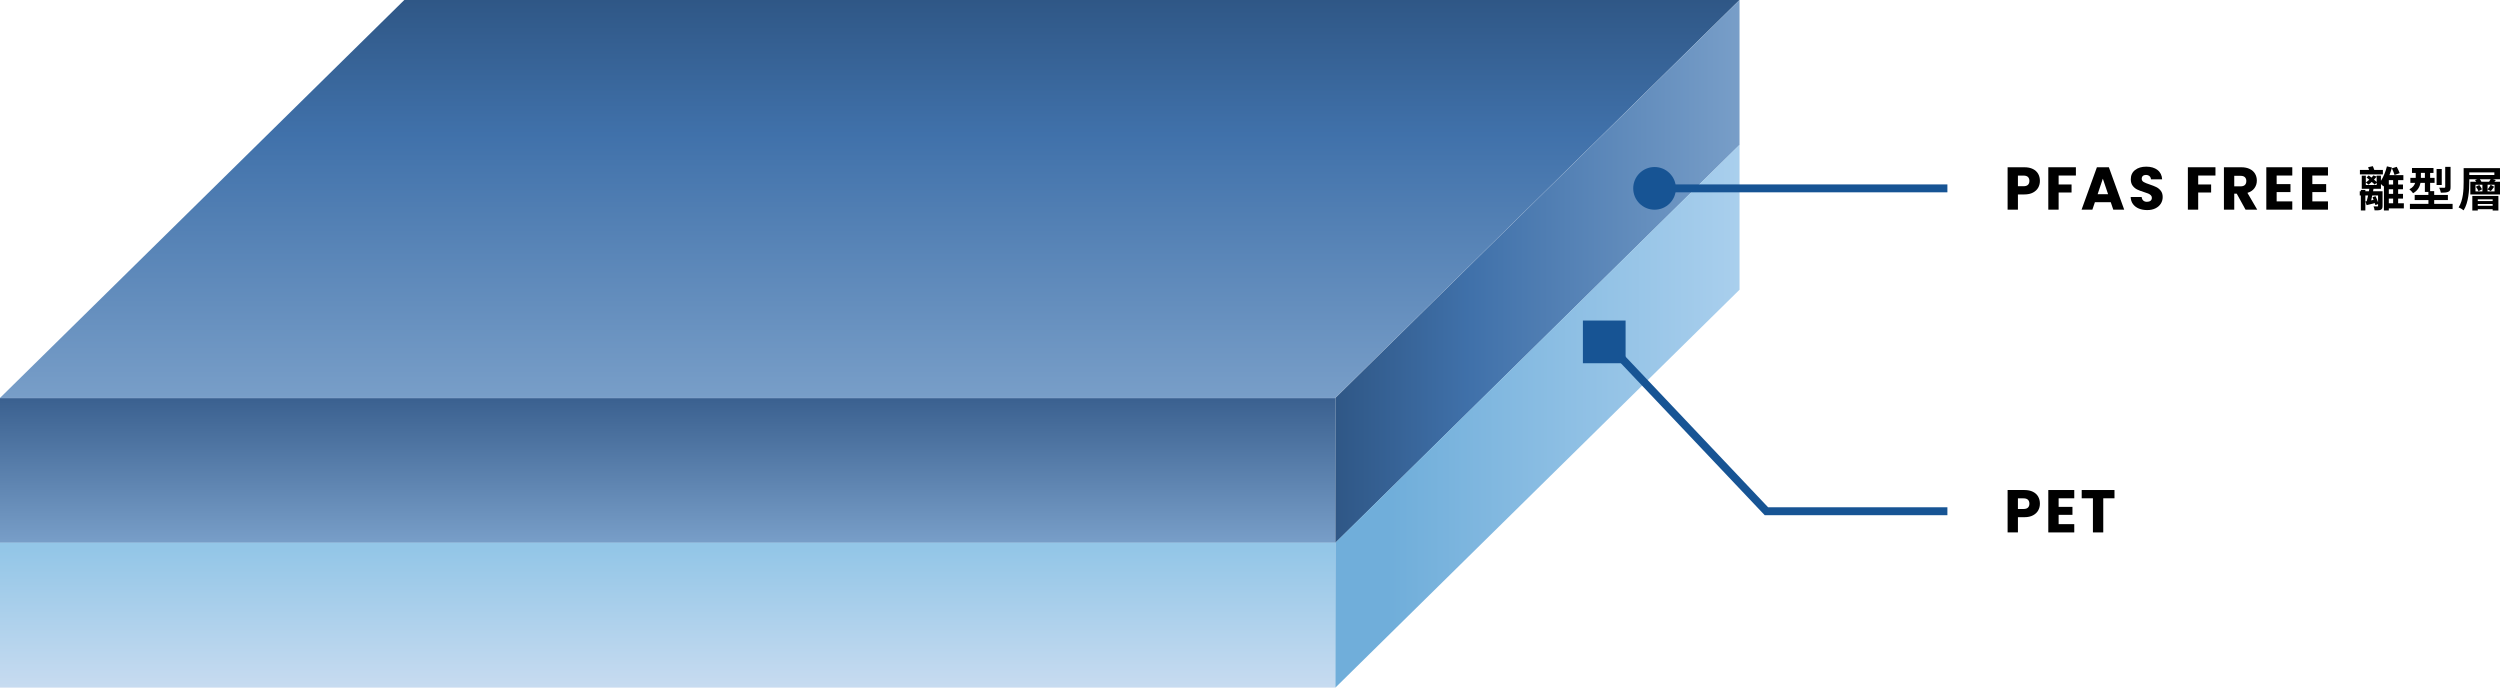 <?xml version="1.0" encoding="utf-8"?>
<!-- Generator: Adobe Illustrator 16.0.0, SVG Export Plug-In . SVG Version: 6.00 Build 0)  -->
<!DOCTYPE svg PUBLIC "-//W3C//DTD SVG 1.1//EN" "http://www.w3.org/Graphics/SVG/1.1/DTD/svg11.dtd">
<svg version="1.1" id="圖層_1" xmlns="http://www.w3.org/2000/svg" xmlns:xlink="http://www.w3.org/1999/xlink" x="0px" y="0px"
	 width="632.471px" height="173.958px" viewBox="0 0 632.471 173.958" enable-background="new 0 0 632.471 173.958"
	 xml:space="preserve">
<g>
	<g>
		
			<linearGradient id="SVGID_1_" gradientUnits="userSpaceOnUse" x1="117.641" y1="53.332" x2="117.641" y2="153.998" gradientTransform="matrix(1 0 0 -1 102.4 153.998)">
			<stop  offset="0" style="stop-color:#789EC8"/>
			<stop  offset="0.663" style="stop-color:#4071AA"/>
			<stop  offset="1" style="stop-color:#2F5786"/>
		</linearGradient>
		<polygon fill="url(#SVGID_1_)" points="440.083,0 102.283,0 0,100.667 337.801,100.667 		"/>
		
			<linearGradient id="SVGID_2_" gradientUnits="userSpaceOnUse" x1="66.518" y1="16.664" x2="66.518" y2="53.332" gradientTransform="matrix(1 0 0 -1 102.4 153.998)">
			<stop  offset="0" style="stop-color:#789EC8"/>
			<stop  offset="0.99" style="stop-color:#3B6190"/>
			<stop  offset="1" style="stop-color:#597EAB"/>
		</linearGradient>
		<rect x="0" y="100.667" fill="url(#SVGID_2_)" width="337.836" height="36.668"/>
		
			<linearGradient id="SVGID_3_" gradientUnits="userSpaceOnUse" x1="337.681" y1="85.332" x2="235.435" y2="85.332" gradientTransform="matrix(1 0 0 -1 102.4 153.998)">
			<stop  offset="0" style="stop-color:#789EC8"/>
			<stop  offset="0.663" style="stop-color:#4071AA"/>
			<stop  offset="1" style="stop-color:#2F5786"/>
		</linearGradient>
		<polygon fill="url(#SVGID_3_)" points="440.083,36.667 337.836,137.333 337.836,100.667 440.083,0 		"/>
		<linearGradient id="SVGID_4_" gradientUnits="userSpaceOnUse" x1="168.918" y1="173.959" x2="168.918" y2="137.292">
			<stop  offset="0" style="stop-color:#C7DBF0"/>
			<stop  offset="0.958" style="stop-color:#93C6E7"/>
		</linearGradient>
		<rect x="0" y="137.292" fill="url(#SVGID_4_)" width="337.836" height="36.668"/>
		
			<linearGradient id="SVGID_5_" gradientUnits="userSpaceOnUse" x1="337.681" y1="48.708" x2="235.435" y2="48.708" gradientTransform="matrix(1 0 0 -1 102.4 153.998)">
			<stop  offset="0" style="stop-color:#A9CFED"/>
			<stop  offset="0.863" style="stop-color:#70AEDA"/>
		</linearGradient>
		<polygon fill="url(#SVGID_5_)" points="440.083,73.292 337.836,173.958 337.836,137.292 440.083,36.625 		"/>
		<circle fill="#175494" cx="418.585" cy="47.654" r="5.4"/>
		<rect x="400.454" y="81.093" fill="#175494" width="10.802" height="10.801"/>
		<line fill="none" stroke="#175494" stroke-width="2" stroke-miterlimit="10" x1="416.501" y1="47.655" x2="492.669" y2="47.655"/>
		<polyline fill="none" stroke="#175494" stroke-width="2" stroke-miterlimit="10" points="406.329,86.494 446.876,129.333 
			492.669,129.333 		"/>
	</g>
	<g>
		<g>
			<path d="M515.644,47.471c-0.285,0.515-0.724,0.929-1.314,1.245c-0.59,0.316-1.323,0.474-2.198,0.474h-1.62v3.851h-2.612V42.314
				h4.232c0.854,0,1.578,0.147,2.17,0.443c0.591,0.296,1.033,0.703,1.329,1.222c0.295,0.52,0.441,1.115,0.441,1.788
				C516.071,46.388,515.929,46.957,515.644,47.471z M513.047,46.76c0.245-0.234,0.366-0.564,0.366-0.992
				c0-0.428-0.121-0.76-0.366-0.994c-0.244-0.233-0.616-0.352-1.115-0.352h-1.421v2.689h1.421
				C512.43,47.112,512.802,46.995,513.047,46.76z"/>
			<path d="M525.177,42.314v2.093h-4.369v2.262h3.271v2.032h-3.271v4.34h-2.612V42.314H525.177z"/>
			<path d="M533.994,51.146h-4.004l-0.642,1.895h-2.734l3.881-10.726h3.025l3.881,10.726h-2.766L533.994,51.146z M533.321,49.128
				l-1.329-3.927l-1.313,3.927H533.321z"/>
			<path d="M541.114,52.766c-0.622-0.255-1.118-0.632-1.49-1.131c-0.37-0.499-0.567-1.1-0.588-1.803h2.781
				c0.04,0.398,0.178,0.701,0.412,0.909s0.539,0.313,0.917,0.313c0.387,0,0.693-0.088,0.917-0.267
				c0.224-0.178,0.336-0.425,0.336-0.741c0-0.265-0.09-0.484-0.268-0.656c-0.179-0.173-0.396-0.316-0.656-0.428
				c-0.26-0.112-0.63-0.24-1.108-0.382c-0.691-0.214-1.258-0.428-1.695-0.642c-0.438-0.214-0.815-0.53-1.13-0.948
				c-0.315-0.417-0.475-0.962-0.475-1.635c0-0.999,0.36-1.781,1.084-2.345c0.725-0.566,1.666-0.848,2.826-0.848
				c1.183,0,2.134,0.282,2.857,0.848c0.724,0.564,1.109,1.352,1.16,2.36h-2.825c-0.021-0.346-0.147-0.618-0.383-0.817
				c-0.233-0.199-0.533-0.298-0.9-0.298c-0.315,0-0.57,0.084-0.766,0.252c-0.191,0.168-0.289,0.41-0.289,0.726
				c0,0.346,0.162,0.616,0.488,0.81s0.836,0.403,1.528,0.626c0.691,0.234,1.255,0.458,1.688,0.671
				c0.434,0.214,0.808,0.525,1.123,0.933c0.315,0.408,0.475,0.932,0.475,1.574c0,0.611-0.155,1.167-0.468,1.665
				c-0.311,0.499-0.762,0.896-1.353,1.191c-0.591,0.296-1.288,0.444-2.093,0.444C542.438,53.147,541.735,53.019,541.114,52.766z"/>
			<path d="M560.486,42.314v2.093h-4.369v2.262h3.271v2.032h-3.271v4.34h-2.611V42.314H560.486z"/>
			<path d="M568.096,53.041l-2.23-4.05h-0.627v4.05h-2.611V42.314h4.386c0.845,0,1.564,0.147,2.161,0.443
				c0.596,0.296,1.042,0.7,1.337,1.215c0.296,0.515,0.442,1.087,0.442,1.718c0,0.714-0.2,1.351-0.604,1.91
				c-0.401,0.561-0.994,0.957-1.779,1.192l2.478,4.248L568.096,53.041L568.096,53.041z M565.238,47.143h1.62
				c0.479,0,0.837-0.117,1.077-0.352c0.239-0.234,0.359-0.566,0.359-0.994c0-0.407-0.12-0.727-0.359-0.962
				c-0.24-0.234-0.598-0.352-1.077-0.352h-1.62V47.143z"/>
			<path d="M575.965,44.407v2.17h3.499v2.017h-3.499v2.354h3.958v2.094h-6.57V42.314h6.57v2.093H575.965z"/>
			<path d="M584.994,44.407v2.17h3.499v2.017h-3.499v2.354h3.958v2.094h-6.569V42.314h6.569v2.093H584.994z"/>
		</g>
		<g>
			<path d="M608.143,52.72h-3.8v0.527h-1.234v-6.258l-0.121,0.168c-0.143-0.156-0.383-0.396-0.635-0.6v1.199h-1.882l-0.12,0.624
				h2.409v3.704c0,0.527-0.097,0.802-0.455,0.982c-0.336,0.155-0.853,0.155-1.559,0.155c-0.024-0.299-0.145-0.706-0.275-1.006
				c0.396,0.024,0.839,0.024,0.981,0.011c0.12-0.011,0.168-0.036,0.168-0.155V51.64l-0.672,0.251
				c-0.036-0.143-0.096-0.323-0.154-0.504c-0.72,0.168-1.438,0.348-2.063,0.516l-0.3-0.947l0.323-0.06
				c0.12-0.419,0.228-0.911,0.349-1.438h-0.695v3.789h-1.139v-3.789h-0.276V48.38h0.276v-0.335h1.139v0.335h0.899
				c0.035-0.216,0.07-0.42,0.105-0.624h-1.917v-3.309h1.03v2.362h2.746v-0.588l-0.517,0.48c-0.168-0.192-0.433-0.432-0.72-0.684
				c-0.274,0.265-0.552,0.492-0.803,0.696c-0.145-0.144-0.491-0.42-0.695-0.552c0.287-0.204,0.587-0.444,0.863-0.708
				c-0.228-0.191-0.479-0.383-0.695-0.563l0.563-0.504c0.215,0.168,0.455,0.348,0.694,0.54c0.18-0.179,0.348-0.372,0.49-0.551
				l0.816,0.311c-0.204,0.252-0.432,0.504-0.672,0.756c0.251,0.215,0.479,0.419,0.672,0.587v-1.583h1.078v1.307
				c0.646-0.995,1.187-2.349,1.521-3.668l1.271,0.3c-0.181,0.635-0.396,1.294-0.635,1.918h3.522v1.271h-1.33v1.114h1.234v1.199
				H606.7v1.151h1.234v1.199H606.7v1.186h1.449L608.143,52.72z M602.845,44.124h-5.814v-1.127h2.313
				c-0.084-0.24-0.167-0.491-0.239-0.695l1.198-0.264c0.132,0.287,0.264,0.646,0.372,0.958h2.17V44.124L602.845,44.124z
				 M600.146,49.458c-0.096,0.444-0.18,0.863-0.275,1.235l0.623-0.132c-0.096-0.228-0.18-0.455-0.274-0.671l0.767-0.251
				c0.217,0.468,0.468,1.043,0.636,1.522v-1.702L600.146,49.458L600.146,49.458z M605.434,45.575h-1.091v1.114h1.091V45.575z
				 M605.434,47.888h-1.091v1.151h1.091V47.888z M604.344,51.424h1.091v-1.186h-1.091V51.424z M605.794,44.268
				c-0.12-0.444-0.42-1.151-0.673-1.679l1.225-0.383c0.287,0.503,0.587,1.174,0.742,1.594L605.794,44.268z"/>
			<path d="M620.479,51.568v1.318h-10.8v-1.318h4.687v-0.959h-3.477v-1.294h3.465v-0.756h-0.888v-2.302h-1.104
				c-0.19,0.984-0.694,1.966-1.882,2.626c-0.18-0.265-0.684-0.803-0.935-0.996c0.887-0.455,1.28-1.031,1.462-1.63h-1.211v-1.258
				h1.354v-1.258h-0.947v-1.247h5.442v1.247h-0.852v1.258h1.127v1.258h-1.127v2.098h1.029v0.96h3.467v1.294h-3.467v0.959H620.479z
				 M613.468,44.999v-1.258h-1.008v1.258H613.468z M617.734,46.81h-1.307v-4.052h1.307V46.81z M619.965,47.324
				c0,0.659-0.119,0.995-0.574,1.199c-0.433,0.193-1.044,0.228-1.883,0.228c-0.061-0.371-0.251-0.91-0.419-1.258
				c0.538,0.023,1.113,0.023,1.294,0.013c0.168-0.013,0.228-0.049,0.228-0.204v-5.094h1.354V47.324L619.965,47.324z"/>
			<path d="M632.47,45.347h-1.848l0.791,0.203c-0.118,0.145-0.238,0.289-0.358,0.42h1.415v3.224h-7.504V45.97h1.485
				c-0.096-0.144-0.19-0.289-0.3-0.42l0.611-0.203H624.7v0.719c0,2.074-0.19,5.167-1.427,7.145c-0.275-0.24-0.897-0.6-1.271-0.744
				c1.175-1.811,1.271-4.507,1.271-6.401V42.53h9.195v2.817H632.47z M631.044,43.62h-6.343v0.648h6.343V43.62z M625.469,49.566
				h6.594v3.704h-1.451v-0.348h-3.764v0.348h-1.379V49.566z M626.271,48.416h1.751v-1.679h-1.751V48.416z M627.219,46.797
				c0.275,0.323,0.576,0.779,0.694,1.09l-0.875,0.492c-0.106-0.324-0.396-0.792-0.672-1.139L627.219,46.797z M626.848,50.429v0.432
				h3.764v-0.432H626.848z M630.611,52.059v-0.455h-3.764v0.455H630.611z M629.713,45.97c0.132-0.204,0.288-0.431,0.396-0.623
				h-2.732c0.156,0.192,0.3,0.432,0.396,0.623H629.713z M631.092,46.737h-1.763v1.679h1.763V46.737z M629.341,47.913
				c0.253-0.289,0.576-0.803,0.757-1.151l0.886,0.48c-0.287,0.431-0.599,0.839-0.839,1.114L629.341,47.913z"/>
		</g>
	</g>
	<g>
		<path d="M515.644,129.125c-0.285,0.516-0.724,0.93-1.314,1.246c-0.59,0.315-1.323,0.473-2.198,0.473h-1.62v3.852h-2.612v-10.727
			h4.232c0.854,0,1.578,0.148,2.17,0.443c0.591,0.295,1.033,0.703,1.329,1.221c0.295,0.521,0.441,1.117,0.441,1.789
			C516.071,128.043,515.929,128.612,515.644,129.125z M513.047,128.417c0.245-0.234,0.366-0.565,0.366-0.994
			c0-0.428-0.121-0.758-0.366-0.993c-0.244-0.233-0.616-0.351-1.115-0.351h-1.421v2.688h1.421
			C512.43,128.768,512.802,128.65,513.047,128.417z"/>
		<path d="M520.808,126.063v2.169h3.499v2.017h-3.499v2.354h3.958v2.093h-6.57v-10.727h6.57v2.094H520.808z"/>
		<path d="M534.94,123.969v2.094h-2.84v8.632h-2.614v-8.632h-2.841v-2.094H534.94z"/>
	</g>
</g>
</svg>

